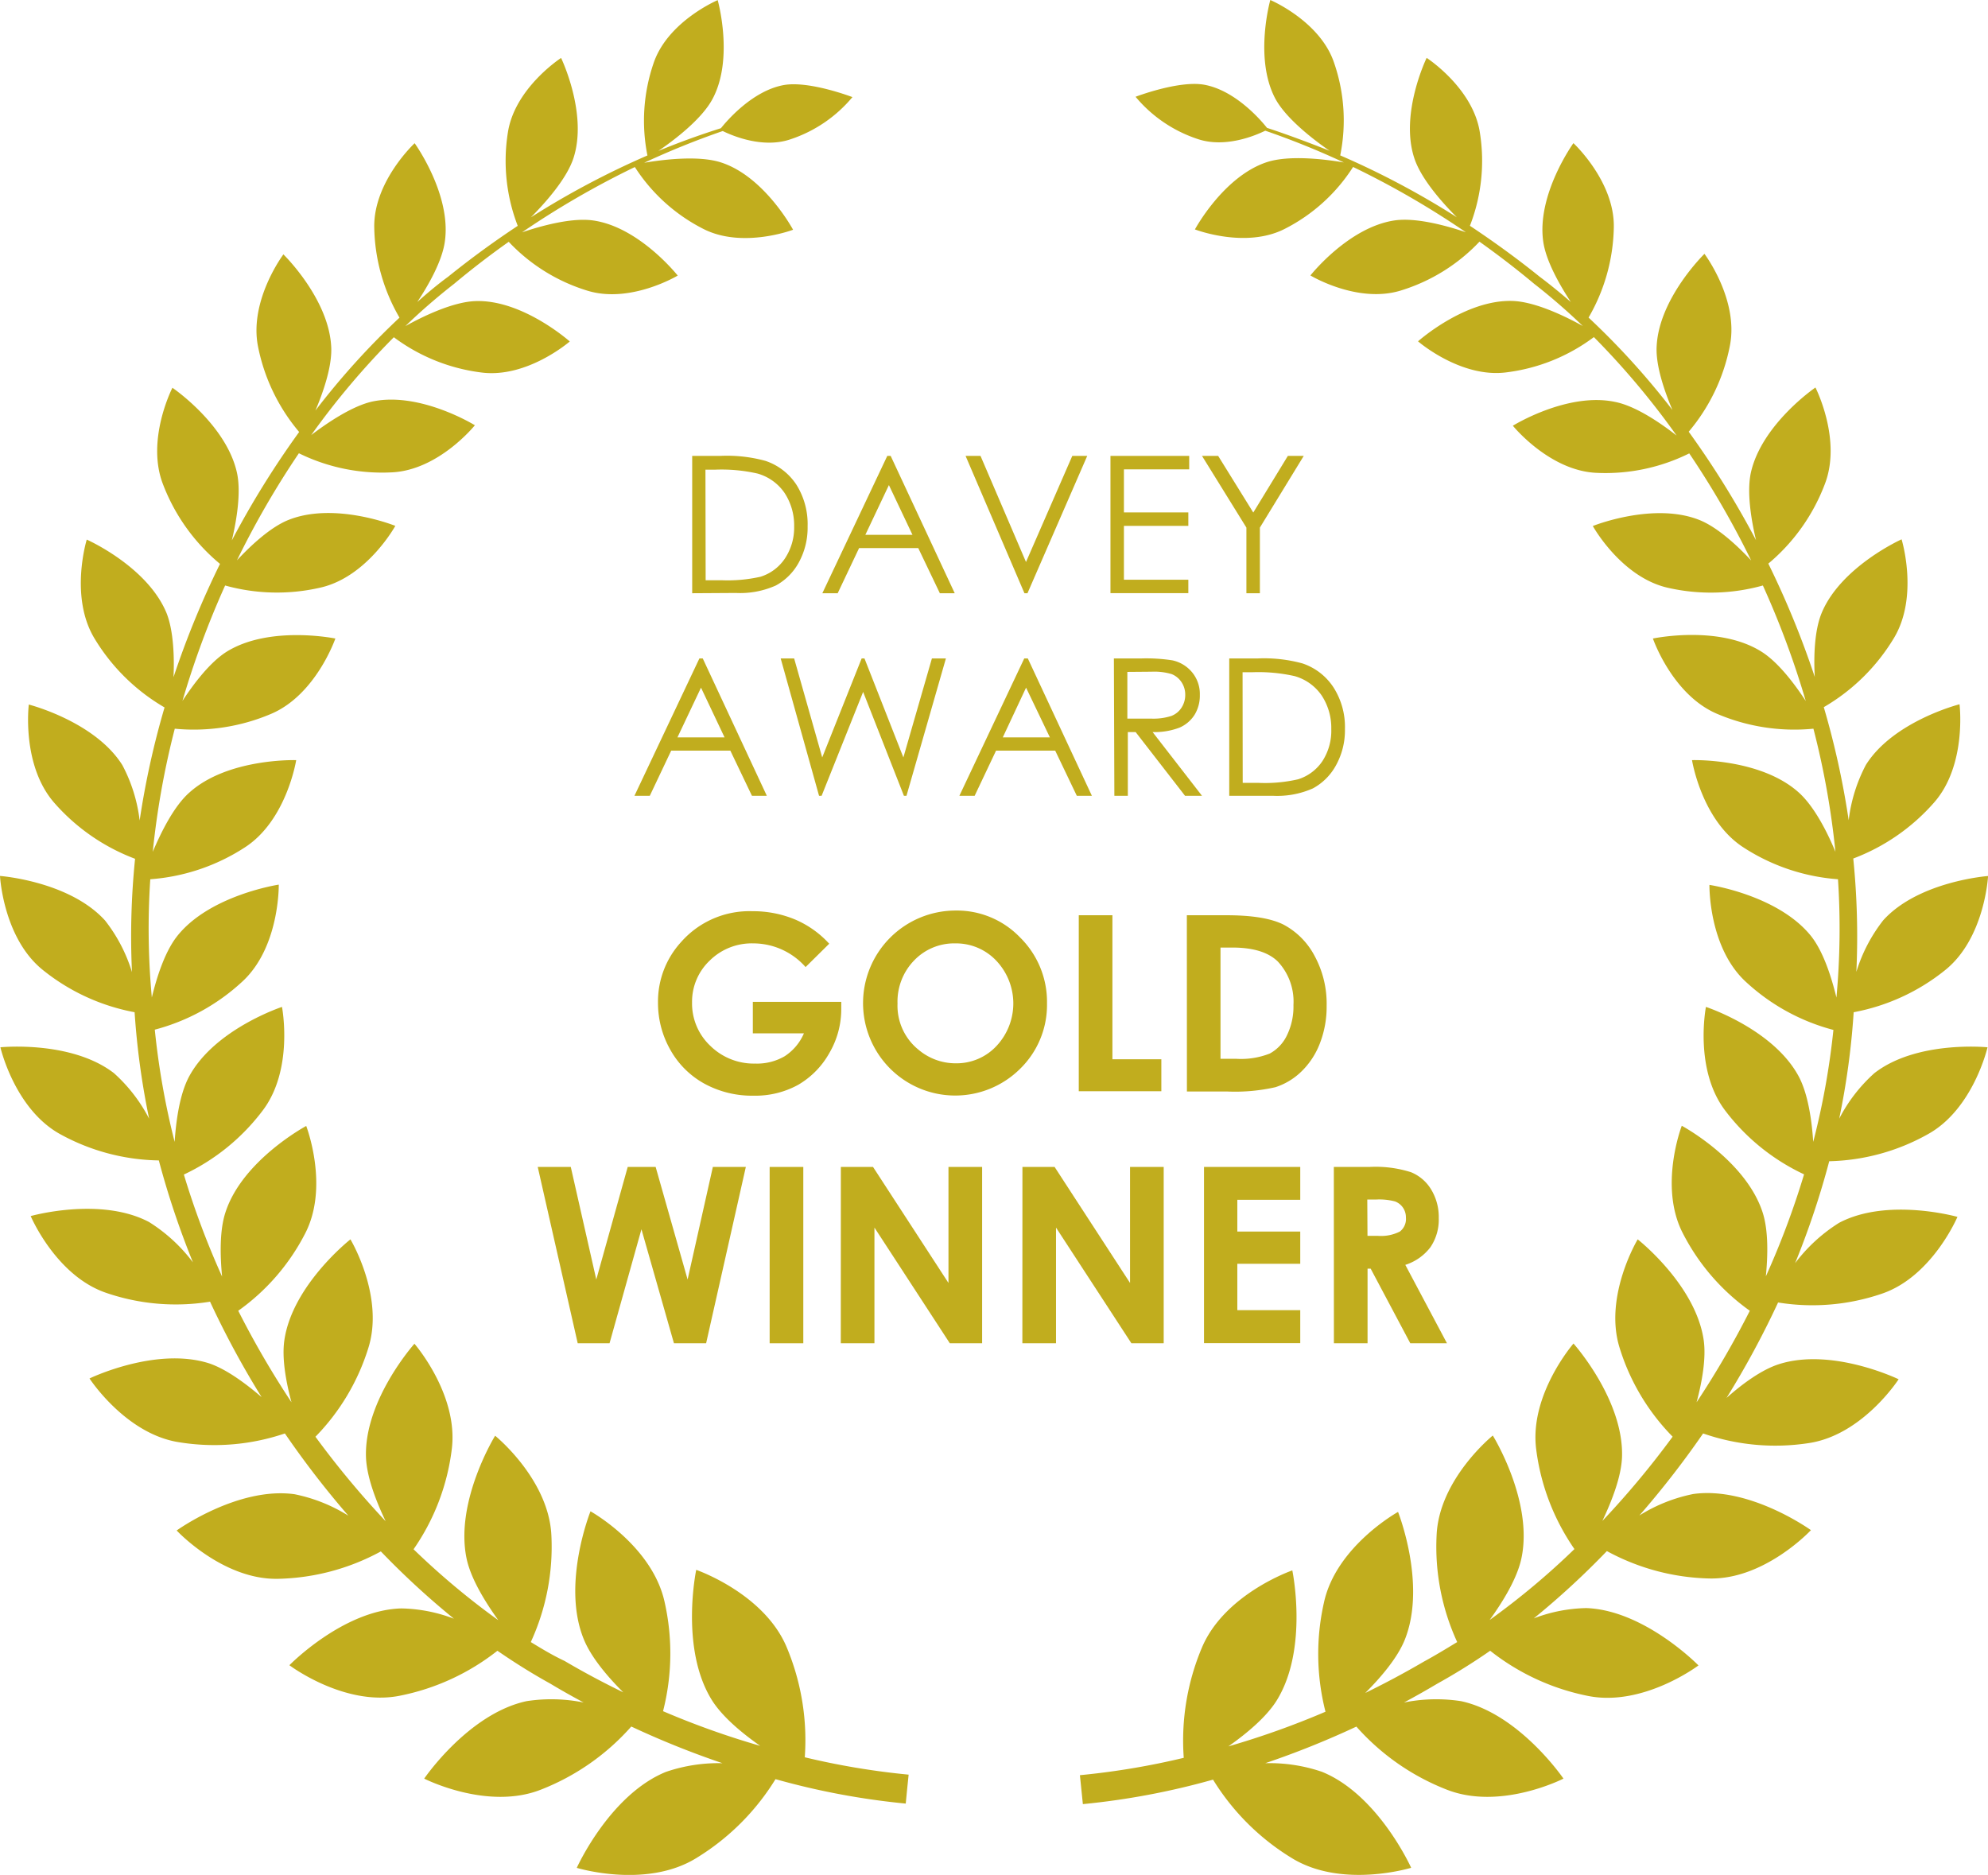<?xml version="1.0" encoding="utf-8"?>
<svg xmlns="http://www.w3.org/2000/svg" viewBox="0 0 295.39 278.6">
  <defs>
    <style>.cls-1{fill:#c1ad1e;}</style>
  </defs>
  <title>Award 3 GOLD</title>
  <g id="Layer_2" data-name="Layer 2">
    <g id="OBJECTS">
      <path class="cls-1" d="M119.58,261.12a35.69,35.69,0,0,0-2.67-16.31c-3.35-8.06-13.46-11.54-13.46-11.54s-2.45,11.65,2.31,19.33c1.54,2.47,4.45,4.9,7.19,6.82a123.07,123.07,0,0,1-14.43-5.15A34.69,34.69,0,0,0,98.74,238c-1.86-8.35-11-13.43-11-13.43s-4.34,10.83-1,19c1.08,2.68,3.53,5.57,5.87,7.9-2.84-1.38-5.76-2.92-8.73-4.67C82.16,246,80.51,245,78.87,244a33.87,33.87,0,0,0,3.06-15.82c-.37-8.38-8.36-14.84-8.36-14.84s-6,9.72-4.25,18.21c.62,3,2.74,6.44,4.72,9.2a112.72,112.72,0,0,1-12.59-10.54,33.09,33.09,0,0,0,5.67-14.8c1.07-8.15-5.54-15.74-5.54-15.74s-7.47,8.35-7.2,16.84c.1,2.93,1.5,6.56,2.92,9.53a133.24,133.24,0,0,1-10.43-12.55,32.69,32.69,0,0,0,7.86-13.19c2.42-7.68-2.66-16.14-2.66-16.14s-8.64,6.79-9.82,15c-.39,2.7.25,6.2,1.06,9.21a135.64,135.64,0,0,1-7.91-13.6,32,32,0,0,0,9.93-11.46c3.64-7,.17-16,.17-16s-9.49,5.08-12,12.84c-.88,2.67-.8,6.4-.5,9.54a123.31,123.31,0,0,1-5.68-15.16A31.36,31.36,0,0,0,39,165.06c4.7-6.14,2.9-15.44,2.9-15.44s-10,3.29-13.8,10.34c-1.39,2.59-1.94,6.51-2.15,9.72A114,114,0,0,1,23,153a30.55,30.55,0,0,0,13-7.14c5.58-5.13,5.42-14.41,5.42-14.41S31.14,133,26.31,139.12c-1.8,2.29-3,6-3.75,9.1a111,111,0,0,1-.23-17.57,29.77,29.77,0,0,0,14-4.7c6.26-4,7.68-13,7.68-13s-10.13-.33-15.85,4.8c-2.29,2-4.21,5.87-5.46,8.82a123,123,0,0,1,3.27-18.29,29.35,29.35,0,0,0,14.23-2.17c6.72-2.79,9.63-11.23,9.63-11.23s-9.73-2-16.12,1.94c-2.47,1.54-4.9,4.73-6.6,7.33A132.85,132.85,0,0,1,33.45,87a28.74,28.74,0,0,0,14.09.33c7-1.55,11.2-9.19,11.2-9.19s-9-3.63-15.88-.88c-2.67,1.07-5.57,3.77-7.65,6a131.09,131.09,0,0,1,9.2-15.91,28,28,0,0,0,13.78,2.84c7-.31,12.37-7,12.37-7s-8.09-5-15.17-3.54c-3,.64-6.73,3.15-9.15,5A117.19,117.19,0,0,1,58.52,50.11a27.38,27.38,0,0,0,13,5.24c6.8.89,13.14-4.61,13.14-4.61s-7-6.24-14-6c-3.36.11-7.82,2.27-10.43,3.72a92,92,0,0,1,7.25-6.29c2.74-2.29,5.44-4.35,8.11-6.24a26.8,26.8,0,0,0,11.65,7.25c6.41,2,13.46-2.23,13.46-2.23S95,33.74,88.14,32.76c-3.21-.46-7.78.82-10.57,1.76a129.74,129.74,0,0,1,16.76-9.7A26.15,26.15,0,0,0,104.48,34c5.84,3,13.36.14,13.36.14s-4.24-7.91-10.7-10c-3.38-1.1-8.78-.4-11.43.05a122.31,122.31,0,0,1,11.68-4.72c1.38.68,5.94,2.64,10.06,1.23a20.28,20.28,0,0,0,9.21-6.27s-6.36-2.44-10.14-1.8c-4.73.82-8.6,5.42-9.4,6.42-2.62.83-5.76,1.92-9.3,3.38,2.28-1.56,6.46-4.7,8.07-7.76,3.19-6,.75-14.65.75-14.65s-7.43,3.14-9.53,9.38A26.31,26.31,0,0,0,96.2,23.1a124.59,124.59,0,0,0-17.31,9.19c2.06-2.08,5.32-5.69,6.33-8.83,2.13-6.61-1.85-14.85-1.85-14.85s-6.91,4.47-7.91,11.11a26.76,26.76,0,0,0,1.47,13.84c-3.36,2.22-6.82,4.72-10.33,7.55C65,42.28,63.49,43.55,62,44.88c1.65-2.49,3.7-6.07,4.1-9,1-7-4.49-14.6-4.49-14.6s-6.15,5.71-6,12.57a27.54,27.54,0,0,0,3.75,13.35A113.15,113.15,0,0,0,46.87,61c1.17-2.76,2.45-6.48,2.35-9.32-.27-7.23-7.11-13.88-7.11-13.88S37,44.6,38.33,51.45a28.15,28.15,0,0,0,6.12,12.74,134.15,134.15,0,0,0-10,16.11c.71-3,1.39-7.11.77-10-1.56-7.22-9.6-12.68-9.6-12.68s-4,7.78-1.37,14.42a28.61,28.61,0,0,0,8.44,11.75,133.86,133.86,0,0,0-6.91,16.84c.14-3,0-6.85-1-9.45-2.83-7-11.89-11-11.89-11s-2.62,8.52,1.18,14.74a29.4,29.4,0,0,0,10.38,10.2,124.59,124.59,0,0,0-3.7,16.8,23.38,23.38,0,0,0-2.57-8.23c-4.08-6.5-13.9-9-13.9-9s-1.12,9,3.79,14.61a30,30,0,0,0,12,8.31,113.61,113.61,0,0,0-.46,16.84,23.51,23.51,0,0,0-4-7.67C10.3,130.92,0,130.16,0,130.16s.47,9.27,6.4,14A30.66,30.66,0,0,0,20,150.41a114.7,114.7,0,0,0,2.16,15.82,23.74,23.74,0,0,0-5.23-6.77C10.55,154.55.06,155.62.06,155.62S2.18,164.85,9,168.56a31.36,31.36,0,0,0,14.6,3.87,126.41,126.41,0,0,0,5.07,15.15,24.34,24.34,0,0,0-6.53-6c-7.23-3.81-17.58-.88-17.58-.88s3.76,8.9,11.25,11.42a31.84,31.84,0,0,0,15.4,1.3,133.66,133.66,0,0,0,7.66,14.18c-2.34-2-5.18-4.12-7.75-5-7.93-2.56-17.82,2.23-17.82,2.23s5.37,8.27,13.33,9.48A32.63,32.63,0,0,0,42.33,213a136.43,136.43,0,0,0,9.43,12.22,24,24,0,0,0-8-3.19c-8.42-1.16-17.51,5.39-17.51,5.39s6.86,7.37,15.08,7.18a33.37,33.37,0,0,0,15.26-4.07,121,121,0,0,0,10.86,10,23,23,0,0,0-7.83-1.53C51,239.24,43,247.44,43,247.44s8.2,6.19,16.42,4.53a34.16,34.16,0,0,0,14.49-6.68q3.94,2.72,7.88,4.9c1.66,1,3.31,1.92,4.93,2.79a24.15,24.15,0,0,0-8.48-.2c-8.65,1.86-15.21,11.51-15.21,11.51s9.34,4.77,17.31,1.65a34.82,34.82,0,0,0,13.46-9.39A131.85,131.85,0,0,0,107.35,262a24.1,24.1,0,0,0-8.4,1.29c-8.36,3.4-13.25,14.26-13.25,14.26s10.23,3.14,17.69-1.41a35.53,35.53,0,0,0,11.84-11.77A110.56,110.56,0,0,0,134.58,268l.21-2.15.22-2.15A112,112,0,0,1,119.58,261.12Zm166.83-92.56c6.79-3.71,8.91-12.94,8.91-12.94s-10.49-1.07-16.81,3.84a23.57,23.57,0,0,0-5.23,6.77,113.18,113.18,0,0,0,2.15-15.82A30.57,30.57,0,0,0,289,144.17c5.93-4.74,6.4-14,6.4-14s-10.31.76-15.57,6.57a23.61,23.61,0,0,0-4,7.67,115,115,0,0,0-.46-16.84,30.06,30.06,0,0,0,12-8.31c4.91-5.57,3.79-14.61,3.79-14.61s-9.82,2.49-13.91,9a23.58,23.58,0,0,0-2.56,8.23,124.59,124.59,0,0,0-3.7-16.8,29.4,29.4,0,0,0,10.38-10.2c3.8-6.22,1.18-14.74,1.18-14.74s-9.06,4.07-11.9,11c-1.05,2.6-1.17,6.4-1,9.45a133.81,133.81,0,0,0-6.9-16.84A28.61,28.61,0,0,0,271.12,72c2.61-6.64-1.37-14.42-1.37-14.42s-8,5.46-9.6,12.68c-.62,2.91.06,7,.77,10a135,135,0,0,0-10-16.11,28.06,28.06,0,0,0,6.11-12.74c1.38-6.85-3.77-13.69-3.77-13.69s-6.84,6.65-7.11,13.88c-.11,2.84,1.18,6.56,2.35,9.32a114,114,0,0,0-12.46-13.73,27.66,27.66,0,0,0,3.75-13.35c.16-6.86-6-12.57-6-12.57s-5.47,7.58-4.49,14.6c.4,2.9,2.45,6.48,4.1,9-1.54-1.33-3.09-2.6-4.65-3.77-3.51-2.83-7-5.33-10.34-7.55a26.59,26.59,0,0,0,1.48-13.84c-1-6.64-7.91-11.11-7.91-11.11s-4,8.24-1.85,14.85c1,3.14,4.26,6.75,6.33,8.83a124.09,124.09,0,0,0-17.32-9.19,26.15,26.15,0,0,0-.9-13.72C196.18,3.14,188.75,0,188.75,0s-2.44,8.64.74,14.65c1.61,3,5.8,6.2,8.08,7.76C194,21,190.89,19.86,188.26,19c-.79-1-4.66-5.6-9.39-6.42-3.78-.64-10.14,1.8-10.14,1.8a20.28,20.28,0,0,0,9.21,6.27c4.13,1.41,8.68-.55,10.06-1.23a121.26,121.26,0,0,1,11.68,4.72c-2.65-.45-8.05-1.15-11.43-.05-6.46,2.12-10.7,10-10.7,10S185.07,37,190.91,34a26,26,0,0,0,10.14-9.19,128.41,128.41,0,0,1,16.76,9.7c-2.78-.94-7.35-2.22-10.57-1.76-6.87,1-12.53,8.18-12.53,8.18s7,4.24,13.46,2.23a26.93,26.93,0,0,0,11.66-7.25c2.65,1.89,5.36,3.95,8.1,6.24a92,92,0,0,1,7.25,6.29c-2.61-1.45-7.07-3.61-10.43-3.72-7.09-.23-14.05,6-14.05,6s6.34,5.5,13.13,4.61a27.27,27.27,0,0,0,13-5.24,117.24,117.24,0,0,1,12.29,14.63c-2.42-1.89-6.09-4.4-9.15-5-7.08-1.49-15.18,3.54-15.18,3.54s5.39,6.66,12.38,7A28,28,0,0,0,251,67.37a132.42,132.42,0,0,1,9.2,15.91c-2.08-2.23-5-4.93-7.66-6-6.84-2.75-15.87.88-15.87.88s4.23,7.64,11.2,9.19A28.74,28.74,0,0,0,261.94,87a131,131,0,0,1,6.37,17.16c-1.7-2.6-4.12-5.79-6.6-7.34-6.39-4-16.11-1.94-16.11-1.94s2.9,8.44,9.63,11.23a29.31,29.31,0,0,0,14.22,2.17,121.71,121.71,0,0,1,3.27,18.29c-1.24-3-3.17-6.77-5.46-8.82-5.72-5.13-15.85-4.8-15.85-4.8s1.43,9,7.69,13a29.77,29.77,0,0,0,14,4.7,112.37,112.37,0,0,1-.23,17.58c-.75-3.08-1.95-6.82-3.75-9.11C264.24,133,254,131.49,254,131.49s-.17,9.28,5.42,14.41a30.53,30.53,0,0,0,13,7.14,112.65,112.65,0,0,1-3,16.64c-.21-3.21-.77-7.13-2.15-9.72-3.77-7.05-13.79-10.34-13.79-10.34s-1.82,9.3,2.89,15.44a31.35,31.35,0,0,0,11.69,9.44,123.31,123.31,0,0,1-5.68,15.16c.31-3.14.39-6.87-.49-9.54-2.54-7.76-12-12.84-12-12.84s-3.47,9,.17,16A32,32,0,0,0,260,194.77a135.64,135.64,0,0,1-7.91,13.6c.8-3,1.44-6.51,1.06-9.21-1.18-8.24-9.81-15-9.81-15s-5.09,8.46-2.68,16.14a32.44,32.44,0,0,0,7.87,13.18A130.73,130.73,0,0,1,238.09,226c1.42-3,2.82-6.59,2.92-9.52.27-8.49-7.21-16.84-7.21-16.84s-6.6,7.59-5.54,15.74a33.32,33.32,0,0,0,5.68,14.8,111.91,111.91,0,0,1-12.6,10.54c2-2.76,4.11-6.22,4.73-9.2,1.78-8.49-4.26-18.21-4.26-18.21s-8,6.46-8.35,14.84A33.87,33.87,0,0,0,216.52,244c-1.65,1-3.29,2-4.93,2.89-3,1.75-5.89,3.29-8.73,4.67,2.34-2.33,4.79-5.22,5.87-7.9,3.29-8.22-1-19-1-19s-9.17,5.08-11,13.43a34.69,34.69,0,0,0,.22,16.26,123.71,123.71,0,0,1-14.43,5.15c2.73-1.92,5.64-4.35,7.18-6.82,4.76-7.68,2.32-19.33,2.32-19.33s-10.11,3.48-13.46,11.54a35.55,35.55,0,0,0-2.67,16.31,112,112,0,0,1-15.43,2.58l.22,2.15.22,2.15a110.56,110.56,0,0,0,19.34-3.64A35.33,35.33,0,0,0,192,276.13c7.46,4.55,17.68,1.41,17.68,1.41s-4.88-10.86-13.25-14.26A24.06,24.06,0,0,0,188,262a131.06,131.06,0,0,0,13.54-5.44A34.82,34.82,0,0,0,215,265.94c8,3.12,17.31-1.65,17.31-1.65s-6.57-9.65-15.22-11.51a24.16,24.16,0,0,0-8.48.2c1.63-.87,3.27-1.8,4.94-2.79a92.19,92.19,0,0,0,7.87-4.9A34.16,34.16,0,0,0,235.94,252c8.23,1.66,16.43-4.53,16.43-4.53s-8-8.2-16.65-8.52a23,23,0,0,0-7.82,1.53,121,121,0,0,0,10.86-10A33.33,33.33,0,0,0,254,234.55c8.22.19,15.08-7.18,15.08-7.18S260,220.82,251.59,222a24,24,0,0,0-8,3.19A136.43,136.43,0,0,0,253.06,213a32.63,32.63,0,0,0,15.72,1.43c8-1.21,13.33-9.48,13.33-9.48s-9.89-4.79-17.82-2.23c-2.57.83-5.41,2.92-7.75,5a133.66,133.66,0,0,0,7.66-14.18,31.84,31.84,0,0,0,15.4-1.3c7.48-2.52,11.25-11.42,11.25-11.42s-10.36-2.93-17.58.88a24.37,24.37,0,0,0-6.54,6,124.66,124.66,0,0,0,5.07-15.15A31.36,31.36,0,0,0,286.41,168.56Z"/>
      <path class="cls-1" d="M102.85,88.15V67.74h4.23a21.59,21.59,0,0,1,6.65.74,8.84,8.84,0,0,1,4.64,3.6A11,11,0,0,1,120,78.2a10.75,10.75,0,0,1-1.32,5.4A8.5,8.5,0,0,1,115.28,87a13,13,0,0,1-5.94,1.11Zm2-1.93h2.36A22.17,22.17,0,0,0,113,85.7a6.79,6.79,0,0,0,3.62-2.7A8.28,8.28,0,0,0,118,78.24a8.77,8.77,0,0,0-1.43-5,7.25,7.25,0,0,0-4-2.87,24,24,0,0,0-6.31-.58h-1.44Z"/>
      <path class="cls-1" d="M132.34,67.74l9.52,20.41h-2.21l-3.21-6.71h-8.79l-3.18,6.71h-2.28l9.65-20.41Zm-.26,4.34-3.5,7.39h7Z"/>
      <path class="cls-1" d="M143.47,67.74h2.22l6.76,15.77,6.88-15.77h2.22l-8.88,20.41h-.45Z"/>
      <path class="cls-1" d="M165,67.74h11.7v2H167v6.4h9.57v2H167v8h9.57v2H165Z"/>
      <path class="cls-1" d="M178.6,67.74H181l5.22,8.42,5.14-8.42h2.36L187.2,78.4v9.75h-2V78.4Z"/>
      <path class="cls-1" d="M104.42,97.84l9.52,20.41h-2.21l-3.21-6.71H99.73l-3.18,6.71H94.27l9.65-20.41Zm-.26,4.34-3.5,7.39h7Z"/>
      <path class="cls-1" d="M116,97.84H118l4.17,14.71,5.86-14.71h.42l5.78,14.71,4.24-14.71h2.08l-5.86,20.41h-.38l-6.06-15.44-6.17,15.44h-.38Z"/>
      <path class="cls-1" d="M152.72,97.84l9.52,20.41H160l-3.21-6.71H148l-3.18,6.71h-2.27l9.64-20.41Zm-.26,4.34L149,109.57h7Z"/>
      <path class="cls-1" d="M165.51,97.84h4.07a25.11,25.11,0,0,1,4.61.28,5.23,5.23,0,0,1,2.95,1.79,5.07,5.07,0,0,1,1.14,3.37,5.46,5.46,0,0,1-.78,2.93,5,5,0,0,1-2.24,1.91,10.39,10.39,0,0,1-4,.66l7.34,9.47h-2.52l-7.34-9.47h-1.16v9.47h-2Zm2,2v6.94l3.52,0a8.69,8.69,0,0,0,3-.39,3.09,3.09,0,0,0,1.53-1.24,3.44,3.44,0,0,0,.55-1.91,3.31,3.31,0,0,0-.55-1.87,3.15,3.15,0,0,0-1.46-1.2,9,9,0,0,0-3-.36Z"/>
      <path class="cls-1" d="M182.65,118.25V97.84h4.23a21.59,21.59,0,0,1,6.65.74,8.85,8.85,0,0,1,4.64,3.61,10.91,10.91,0,0,1,1.67,6.12,10.74,10.74,0,0,1-1.32,5.39,8.52,8.52,0,0,1-3.44,3.45,13.11,13.11,0,0,1-5.93,1.1Zm2-1.92H187a22.06,22.06,0,0,0,5.87-.53,6.79,6.79,0,0,0,3.62-2.7,8.28,8.28,0,0,0,1.32-4.76,8.77,8.77,0,0,0-1.43-5,7.25,7.25,0,0,0-4-2.87,24.42,24.42,0,0,0-6.31-.58h-1.44Z"/>
      <path class="cls-1" d="M123.21,140.23l-3.51,3.47a10.38,10.38,0,0,0-7.77-3.52,8.87,8.87,0,0,0-6.48,2.56,8.42,8.42,0,0,0-2.62,6.23,8.64,8.64,0,0,0,2.71,6.43,9.23,9.23,0,0,0,6.69,2.64,8.15,8.15,0,0,0,4.36-1.09,7.62,7.62,0,0,0,2.86-3.4h-7.59v-4.68H125l0,1.1a12.9,12.9,0,0,1-1.78,6.52,12.54,12.54,0,0,1-4.61,4.7,13.18,13.18,0,0,1-6.65,1.62,14.74,14.74,0,0,1-7.27-1.77,12.93,12.93,0,0,1-5.06-5,14.07,14.07,0,0,1-1.86-7.07,13.11,13.11,0,0,1,3.44-9,13.52,13.52,0,0,1,10.61-4.57,16.19,16.19,0,0,1,6.39,1.26A14.61,14.61,0,0,1,123.21,140.23Z"/>
      <path class="cls-1" d="M142,135.3a13,13,0,0,1,9.57,4,13.42,13.42,0,0,1,4,9.81,13.25,13.25,0,0,1-4,9.71,13.68,13.68,0,0,1-19.38-.11A13.76,13.76,0,0,1,142,135.3Zm-.05,4.88a8.23,8.23,0,0,0-6.11,2.52,8.78,8.78,0,0,0-2.48,6.43A8.39,8.39,0,0,0,136.5,156a8.53,8.53,0,0,0,5.56,2,8.1,8.1,0,0,0,6-2.57,9.24,9.24,0,0,0,0-12.65A8.21,8.21,0,0,0,142,140.18Z"/>
      <path class="cls-1" d="M160.29,136h5V157.4h7.27v4.75H160.29Z"/>
      <path class="cls-1" d="M176.35,136h5.91q5.72,0,8.49,1.41a11.09,11.09,0,0,1,4.57,4.61,14.85,14.85,0,0,1,1.8,7.44,15,15,0,0,1-1,5.57,11.58,11.58,0,0,1-2.77,4.21,9.88,9.88,0,0,1-3.84,2.31,27.16,27.16,0,0,1-7.15.64h-6Zm5,4.8v16.53h2.32a11.66,11.66,0,0,0,5-.78,6,6,0,0,0,2.52-2.64,9.74,9.74,0,0,0,1-4.57,8.71,8.71,0,0,0-2.33-6.47q-2.12-2.07-6.75-2.07Z"/>
      <path class="cls-1" d="M79.9,173.4h4.91l3.79,16.73,4.67-16.73h4.15l4.75,16.73,3.75-16.73h4.9l-5.9,26.2h-4.78l-4.83-16.94L90.57,199.6H85.84Z"/>
      <path class="cls-1" d="M114.36,173.4h5v26.2h-5Z"/>
      <path class="cls-1" d="M124.94,173.4h4.78l11.21,17.24V173.4h5v26.2h-4.8l-11.2-17.19V199.6h-5Z"/>
      <path class="cls-1" d="M151.92,173.4h4.78l11.21,17.24V173.4h5v26.2h-4.8l-11.2-17.19V199.6h-5Z"/>
      <path class="cls-1" d="M178.9,173.4h14.3v4.88h-9.35V183h9.35v4.79h-9.35v6.89h9.35v4.9H178.9Z"/>
      <path class="cls-1" d="M198.19,173.4h5.28a17.37,17.37,0,0,1,6.18.78,6.24,6.24,0,0,1,3,2.57,7.87,7.87,0,0,1,1.13,4.26,7.3,7.3,0,0,1-1.24,4.32,7.56,7.56,0,0,1-3.73,2.62L215,199.6h-5.45l-5.89-11.09h-.46V199.6h-5Zm5,10.24h1.57A6.17,6.17,0,0,0,208,183a2.35,2.35,0,0,0,.9-2.07,2.53,2.53,0,0,0-.45-1.5,2.49,2.49,0,0,0-1.18-.91,9.19,9.19,0,0,0-2.74-.28h-1.37Z"/>
    </g>
  </g>
</svg>